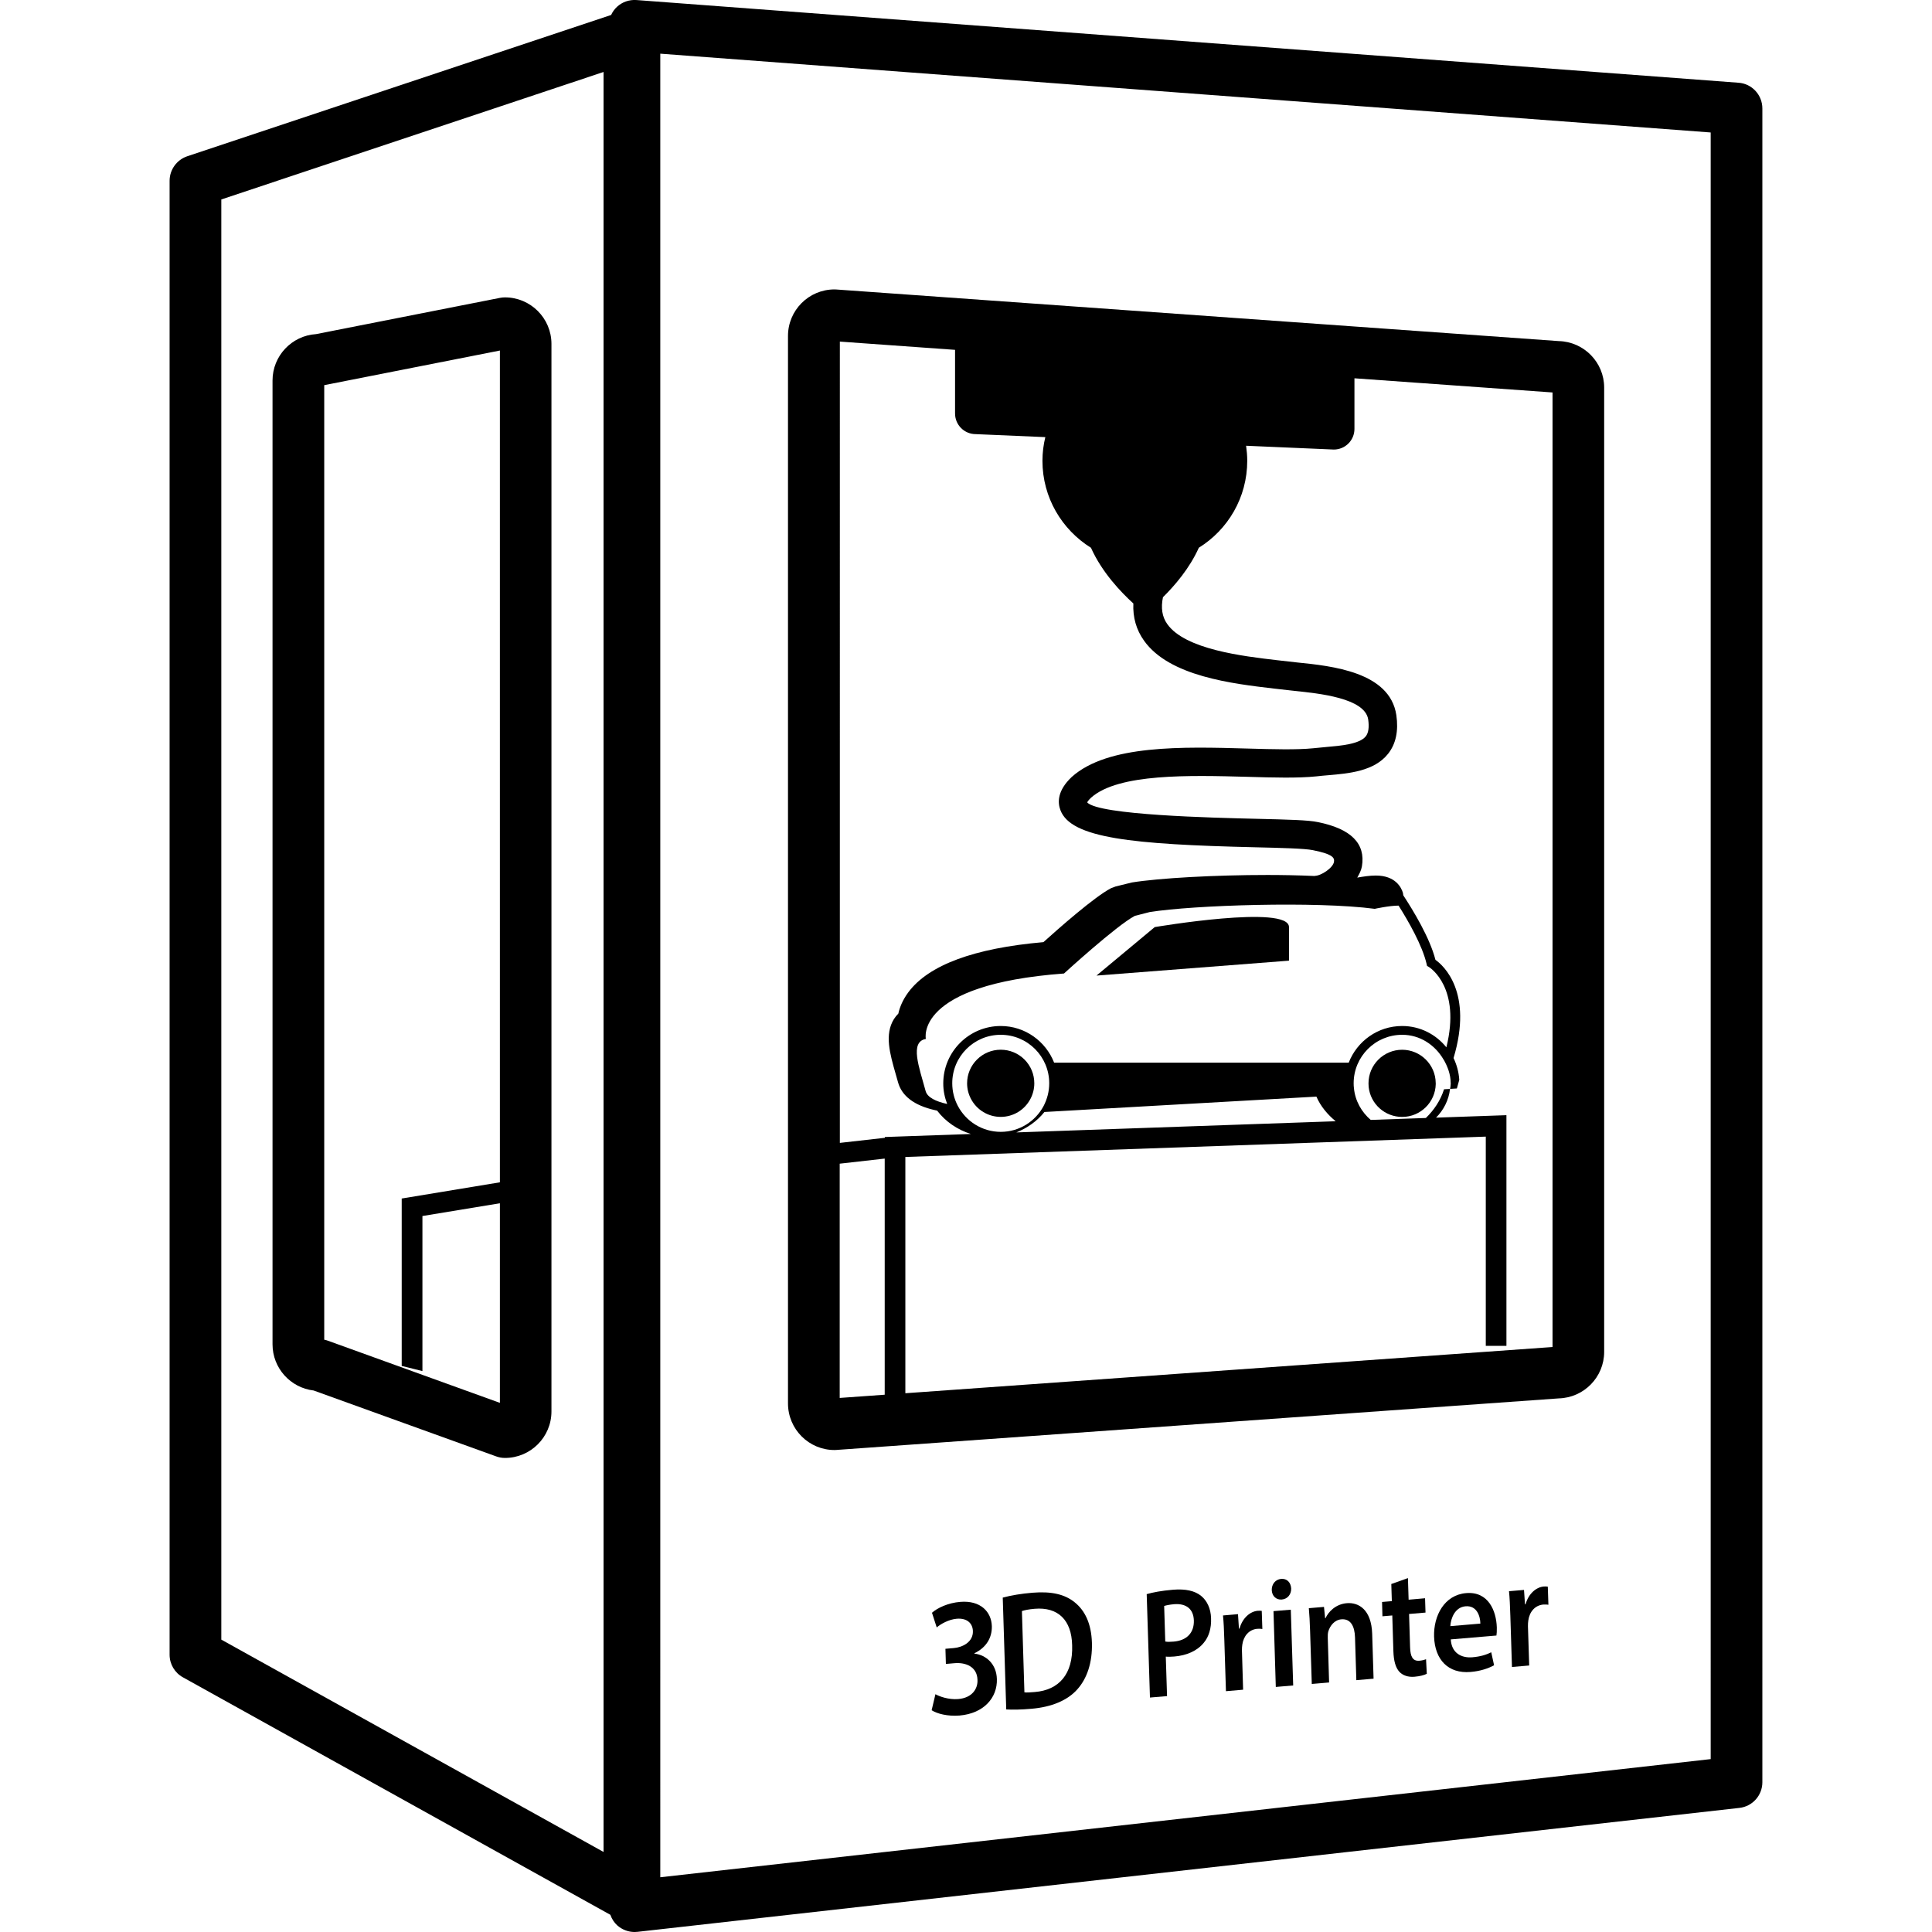 <?xml version="1.0" encoding="iso-8859-1"?>
<!-- Uploaded to: SVG Repo, www.svgrepo.com, Generator: SVG Repo Mixer Tools -->
<!DOCTYPE svg PUBLIC "-//W3C//DTD SVG 1.1//EN" "http://www.w3.org/Graphics/SVG/1.1/DTD/svg11.dtd">
<svg fill="#000000" version="1.1" id="Capa_1" xmlns="http://www.w3.org/2000/svg" xmlns:xlink="http://www.w3.org/1999/xlink" 
	 width="800px" height="800px" viewBox="0 0 51 51" xml:space="preserve">
<g>
	<g>
		<path d="M26.417,29.483c0.329,0,0.629-0.181,0.783-0.473c0.068-0.129,0.103-0.268,0.103-0.414c0-0.237-0.092-0.459-0.259-0.627
			c-0.168-0.167-0.391-0.259-0.627-0.259c-0.489,0-0.888,0.397-0.888,0.886c0,0.146,0.035,0.284,0.102,0.412
			C25.785,29.301,26.086,29.483,26.417,29.483z"/>
		<path d="M37.014,27.711c-0.49,0-0.889,0.397-0.889,0.886c0,0.031,0.002,0.063,0.004,0.093c0.047,0.452,0.428,0.794,0.885,0.794
			c0.482,0,0.876-0.387,0.886-0.866v-0.002l-0.001-0.03C37.895,28.104,37.496,27.711,37.014,27.711z"/>
		<path d="M34.026,24.473c0-0.603-3.544,0-3.544,0l-1.538,1.28l5.082-0.394C34.026,25.357,34.026,25.076,34.026,24.473z"/>
		<path d="M45.893,2.184L16.8,0.001c-0.189-0.013-0.375,0.051-0.514,0.18c-0.066,0.061-0.117,0.135-0.154,0.214L4.943,4.125
			C4.667,4.218,4.477,4.479,4.477,4.772v38.909c0,0.248,0.135,0.477,0.352,0.596l11.283,6.269c0.037,0.106,0.098,0.204,0.184,0.281
			C16.422,50.938,16.584,51,16.75,51c0.025,0,0.051-0.001,0.076-0.004l29.091-3.272c0.345-0.039,0.605-0.331,0.605-0.678V2.864
			C46.522,2.506,46.248,2.209,45.893,2.184z M15.932,48.887l-10.09-5.605V5.265L15.932,1.9V48.887z M45.158,46.436l-27.728,3.119
			V1.417l27.728,2.08V46.436z"/>
		<path d="M22.028,38.277c0.016,0,0.033,0,0.049-0.002l19.07-1.361c0.664-0.017,1.199-0.561,1.199-1.228V10.231
			c0-0.667-0.535-1.211-1.199-1.227l-19.07-1.362c-0.016-0.001-0.033-0.002-0.049-0.002c-0.678,0-1.227,0.551-1.227,1.227V37.05
			C20.803,37.728,21.352,38.277,22.028,38.277z M31.646,14.459c0.769-0.477,1.278-1.326,1.278-2.296c0-0.135-0.012-0.266-0.03-0.396
			l2.315,0.1c0.302,0,0.545-0.244,0.545-0.545V9.986l5.229,0.374v25.198l-17.084,1.22v-6.237l15.322-0.537v5.523h0.545v-6.089
			l-1.858,0.065c0.199-0.198,0.336-0.462,0.369-0.758l-0.158,0.009c-0.093,0.295-0.265,0.55-0.48,0.758l-1.456,0.051
			c-0.241-0.208-0.409-0.5-0.442-0.834c-0.006-0.043-0.008-0.088-0.008-0.133c0-0.707,0.573-1.28,1.281-1.28
			c0.471,0,0.865,0.268,1.088,0.646c0,0.002,0,0.003-0.001,0.005l0.007,0.002c0.105,0.186,0.184,0.387,0.186,0.614
			c0,0.004,0.002,0.008,0.002,0.012c0,0.051-0.01,0.1-0.017,0.149l0.179-0.011l0.063-0.228c-0.013-0.206-0.067-0.399-0.151-0.575
			c0.522-1.739-0.266-2.444-0.478-2.593c-0.147-0.58-0.587-1.303-0.849-1.703c-0.004-0.021-0.004-0.043-0.01-0.067
			c-0.041-0.137-0.195-0.455-0.715-0.455c-0.16,0-0.34,0.028-0.49,0.055c0.053-0.095,0.105-0.19,0.123-0.296
			c0.102-0.603-0.287-0.995-1.166-1.17c-0.242-0.052-0.752-0.066-1.633-0.087c-1.133-0.027-4.142-0.097-4.453-0.432
			c0,0,0.016-0.044,0.102-0.125c0.722-0.645,2.609-0.591,4.123-0.551c0.688,0.021,1.341,0.038,1.828-0.012
			c0.098-0.012,0.201-0.021,0.31-0.03c0.541-0.046,1.215-0.104,1.58-0.566c0.206-0.26,0.278-0.603,0.218-1.019
			c-0.169-1.143-1.704-1.299-2.621-1.392l-0.523-0.059c-0.908-0.106-2.43-0.284-2.903-0.954c-0.138-0.193-0.171-0.427-0.114-0.709
			C31.008,15.46,31.401,15.005,31.646,14.459z M25.003,29.142c-0.302-0.066-0.524-0.174-0.569-0.342
			c-0.171-0.629-0.427-1.296,0.006-1.375c0,0-0.314-1.433,3.647-1.727c0,0,1.387-1.269,1.871-1.522l0.392-0.1
			c1.153-0.184,4.396-0.289,5.94-0.085c0,0,0.391-0.086,0.629-0.085c0.262,0.415,0.627,1.053,0.74,1.54l0.012,0.053l0.048,0.027
			c0.036,0.022,0.851,0.547,0.462,2.121c-0.276-0.342-0.694-0.563-1.168-0.563c-0.643,0-1.189,0.401-1.41,0.967h-7.777
			c-0.221-0.564-0.768-0.967-1.409-0.967c-0.836,0-1.517,0.679-1.517,1.515C24.899,28.79,24.938,28.972,25.003,29.142z
			 M26.417,27.316c0.707,0,1.28,0.573,1.28,1.28c0,0.216-0.055,0.419-0.147,0.597c-0.215,0.406-0.641,0.685-1.132,0.685
			c-0.493,0-0.92-0.279-1.135-0.688c-0.093-0.178-0.146-0.379-0.146-0.594C25.136,27.89,25.708,27.316,26.417,27.316z M27.57,29.354
			l7.18-0.406c0.112,0.259,0.295,0.473,0.508,0.65l-8.429,0.295C27.117,29.777,27.375,29.598,27.57,29.354z M22.166,9.017
			l3.045,0.218v1.68c0,0.301,0.244,0.545,0.545,0.545l1.838,0.079c-0.049,0.201-0.076,0.41-0.076,0.625
			c0,0.971,0.514,1.819,1.281,2.296c0.291,0.651,0.795,1.176,1.119,1.47c-0.017,0.365,0.076,0.694,0.281,0.981
			c0.668,0.942,2.328,1.136,3.428,1.265l0.535,0.061c0.653,0.066,1.871,0.19,1.955,0.755c0.029,0.203,0.008,0.353-0.063,0.444
			c-0.165,0.208-0.659,0.25-1.056,0.284c-0.117,0.01-0.229,0.021-0.33,0.032c-0.432,0.044-1.059,0.027-1.724,0.008
			c-1.733-0.05-3.698-0.104-4.651,0.748c-0.387,0.364-0.377,0.68-0.299,0.881c0.28,0.735,1.881,0.901,5.142,0.977
			c0.672,0.016,1.307,0.031,1.52,0.076c0.544,0.108,0.573,0.208,0.558,0.309c-0.026,0.159-0.34,0.369-0.506,0.369v0.004
			c-0.441-0.02-0.886-0.027-1.248-0.027c-1.383,0-2.856,0.081-3.582,0.198l-0.43,0.106l-0.123,0.047
			c-0.438,0.229-1.381,1.061-1.781,1.422c-1.832,0.16-3.031,0.604-3.565,1.322c-0.151,0.204-0.229,0.399-0.265,0.564
			c-0.044,0.043-0.083,0.093-0.117,0.146c-0.251,0.405-0.107,0.911,0.046,1.446l0.062,0.218c0.1,0.367,0.428,0.616,0.976,0.739
			l0.056,0.012c0.228,0.297,0.541,0.506,0.892,0.617l-2.271,0.08v0.021l-1.188,0.134V9.017H22.166z M22.166,30.718l1.188-0.134
			v6.233l-1.188,0.085V30.718z"/>
		<path d="M8.28,36.706l4.818,1.739c0.074,0.027,0.152,0.041,0.232,0.041c0.676,0,1.227-0.55,1.227-1.227V9.078
			c0-0.677-0.551-1.228-1.227-1.228c-0.045,0-0.088,0.004-0.133,0.013L8.342,8.82c-0.641,0.041-1.148,0.575-1.148,1.225v25.441
			C7.194,36.116,7.669,36.635,8.28,36.706z M8.559,10.167l4.637-0.914V31.21l-2.592,0.428v4.419l0.547,0.136V32.1l2.045-0.337v5.269
			l-4.541-1.641c-0.031-0.011-0.063-0.021-0.096-0.026V10.167z"/>
		<path d="M25.721,43.651v-0.009c0.318-0.151,0.469-0.415,0.461-0.717c-0.012-0.378-0.299-0.685-0.836-0.639
			c-0.314,0.025-0.6,0.157-0.744,0.287l0.125,0.387c0.105-0.09,0.314-0.21,0.527-0.229c0.285-0.023,0.422,0.13,0.428,0.325
			c0.01,0.29-0.275,0.43-0.504,0.449l-0.221,0.019l0.012,0.4l0.229-0.02c0.303-0.025,0.596,0.098,0.605,0.439
			c0.012,0.228-0.133,0.477-0.51,0.508c-0.25,0.021-0.498-0.069-0.6-0.128l-0.1,0.423c0.143,0.092,0.42,0.165,0.736,0.14
			c0.645-0.055,1.002-0.475,0.986-0.963C26.305,43.933,26.039,43.688,25.721,43.651z"/>
		<path d="M27.255,42.044c-0.293,0.024-0.568,0.07-0.785,0.129l0.092,2.952c0.162,0.009,0.379,0.008,0.666-0.018
			c0.527-0.044,0.951-0.219,1.211-0.513c0.25-0.28,0.4-0.695,0.385-1.229c-0.016-0.513-0.188-0.854-0.455-1.068
			C28.112,42.088,27.762,42.002,27.255,42.044z M27.315,44.665c-0.1,0.008-0.205,0.017-0.273,0.009l-0.066-2.146
			c0.068-0.023,0.18-0.047,0.336-0.06c0.617-0.052,0.975,0.296,0.99,0.961C28.328,44.189,27.957,44.614,27.315,44.665z"/>
		<path d="M30.963,41.965c-0.308,0.026-0.531,0.07-0.693,0.116l0.086,2.73l0.451-0.038l-0.033-1.043
			c0.061,0.007,0.137,0.005,0.223-0.002c0.322-0.026,0.604-0.146,0.779-0.362c0.135-0.159,0.203-0.385,0.193-0.646
			c-0.006-0.26-0.109-0.468-0.262-0.592C31.543,41.994,31.297,41.937,30.963,41.965z M30.983,43.334
			c-0.094,0.008-0.168,0.01-0.223-0.002l-0.029-0.938c0.047-0.016,0.138-0.036,0.263-0.047c0.313-0.025,0.512,0.122,0.521,0.43
			C31.524,43.104,31.324,43.306,30.983,43.334z"/>
		<path d="M33.199,42.521c-0.191,0.017-0.398,0.179-0.479,0.47l-0.015,0.001l-0.025-0.382l-0.396,0.034
			c0.018,0.181,0.027,0.373,0.035,0.645l0.043,1.354l0.453-0.039l-0.031-1.035c-0.002-0.057,0.004-0.11,0.01-0.156
			c0.033-0.229,0.179-0.398,0.396-0.417c0.055-0.004,0.096,0,0.133,0.005l-0.016-0.478C33.27,42.519,33.244,42.517,33.199,42.521z"
			/>
		<polygon points="33.617,42.53 33.678,44.531 34.137,44.492 34.074,42.492 		"/>
		<path d="M33.834,42.224c0.158-0.013,0.254-0.141,0.25-0.292c-0.01-0.156-0.107-0.267-0.265-0.253
			c-0.151,0.013-0.252,0.141-0.248,0.296C33.578,42.126,33.682,42.235,33.834,42.224z"/>
		<path d="M35.553,42.32c-0.299,0.025-0.488,0.231-0.562,0.395l-0.011,0.001l-0.03-0.298l-0.4,0.034
			c0.016,0.172,0.025,0.364,0.033,0.595l0.045,1.405l0.457-0.039l-0.035-1.174c-0.002-0.059,0-0.119,0.012-0.167
			c0.045-0.156,0.166-0.311,0.346-0.326c0.25-0.021,0.352,0.188,0.361,0.476l0.035,1.13l0.455-0.039l-0.037-1.187
			C36.201,42.493,35.869,42.294,35.553,42.32z"/>
		<path d="M37.469,43.839c-0.176,0.015-0.238-0.108-0.246-0.35l-0.027-0.884l0.434-0.037l-0.012-0.378l-0.434,0.038l-0.018-0.57
			l-0.439,0.156l0.014,0.452l-0.258,0.022l0.01,0.378l0.26-0.022l0.029,0.94c0.008,0.263,0.059,0.439,0.158,0.547
			c0.088,0.095,0.23,0.145,0.396,0.131c0.145-0.012,0.262-0.043,0.328-0.078L37.644,43.8C37.604,43.814,37.545,43.833,37.469,43.839
			z"/>
		<path d="M38.703,42.054c-0.576,0.048-0.863,0.596-0.847,1.15c0.021,0.611,0.375,0.98,0.959,0.932
			c0.261-0.021,0.474-0.094,0.625-0.177l-0.075-0.343c-0.138,0.068-0.287,0.114-0.498,0.132c-0.289,0.024-0.55-0.11-0.57-0.472
			l1.205-0.102c0.008-0.046,0.012-0.121,0.01-0.215C39.498,42.521,39.289,42.005,38.703,42.054z M38.285,42.926
			c0.012-0.208,0.123-0.501,0.403-0.524c0.304-0.025,0.388,0.272,0.39,0.457L38.285,42.926z"/>
		<path d="M40.75,41.88c-0.191,0.017-0.398,0.179-0.479,0.469l-0.015,0.001l-0.026-0.38l-0.396,0.034
			c0.018,0.18,0.026,0.373,0.035,0.644l0.043,1.356l0.455-0.039l-0.033-1.035c-0.002-0.057,0.004-0.111,0.01-0.158
			c0.033-0.229,0.178-0.396,0.395-0.416c0.057-0.004,0.098,0,0.135,0.005l-0.016-0.477C40.819,41.878,40.795,41.877,40.75,41.88z"/>
	</g>
</g>
</svg>